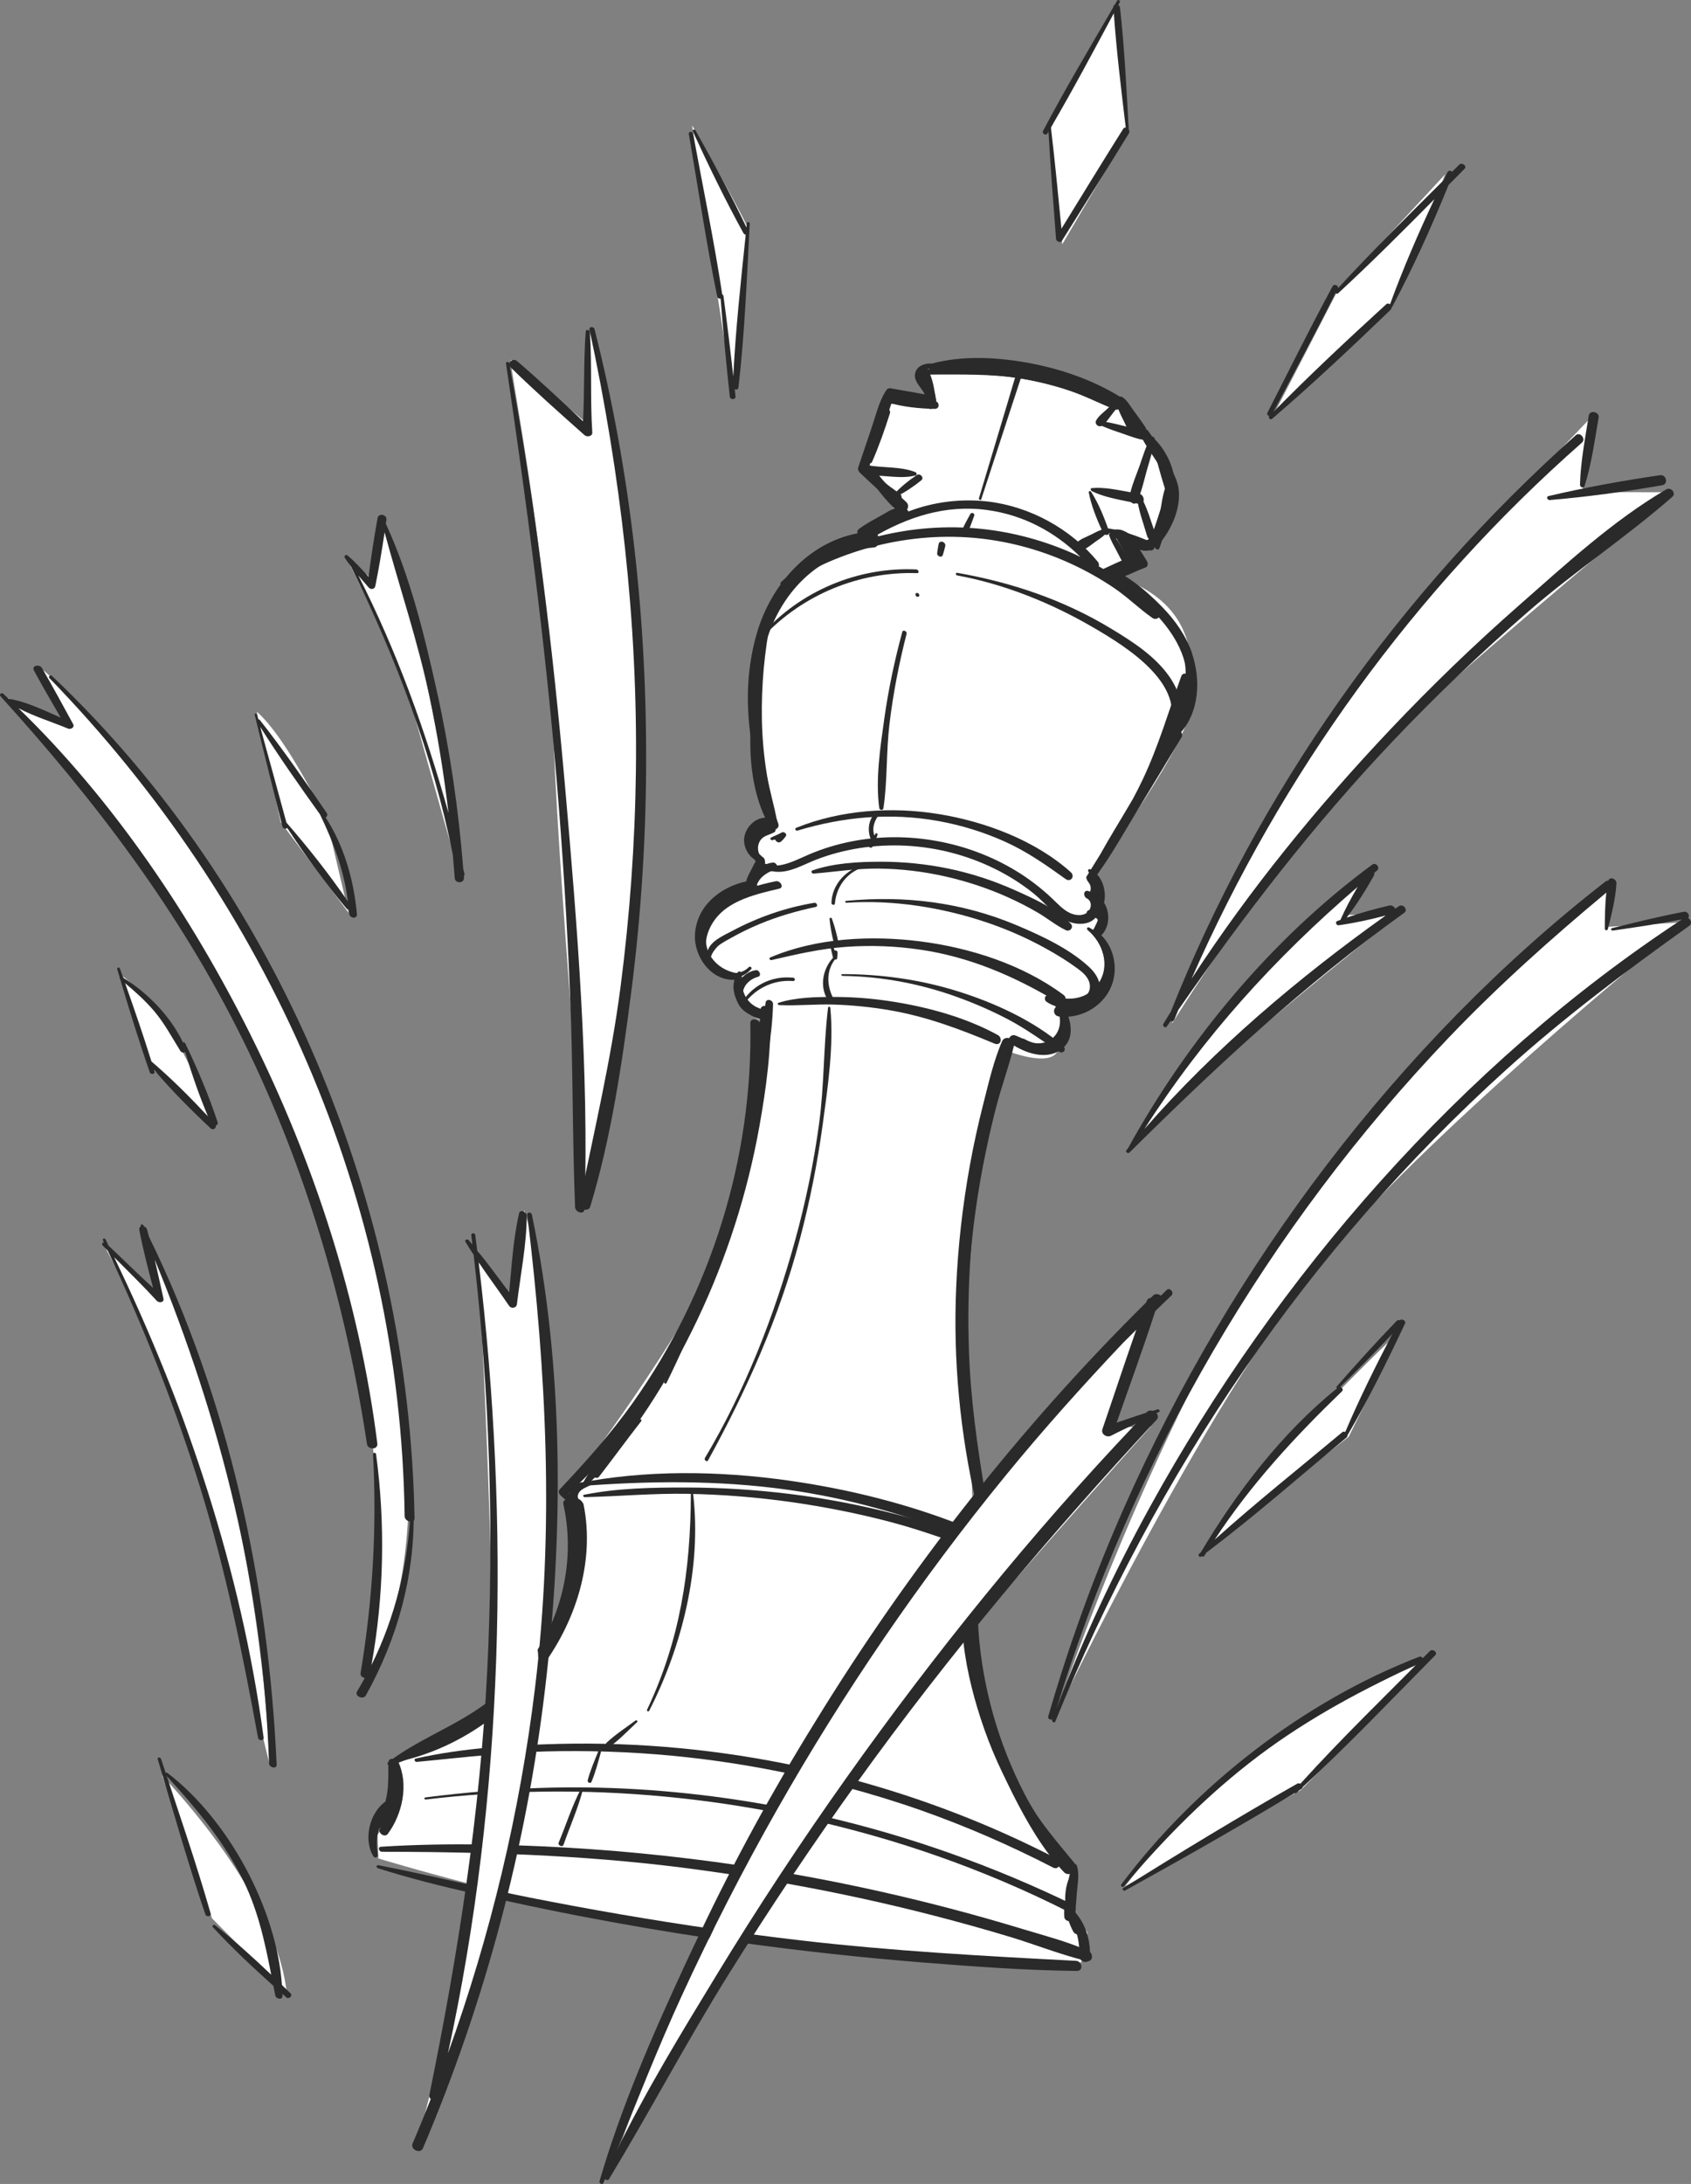 <?xml version="1.0" encoding="UTF-8"?> <svg xmlns="http://www.w3.org/2000/svg" id="_Слой_2" data-name="Слой 2" viewBox="0 0 455.68 588.36"><rect x="0" y="0" width="455.68" height="588.36" fill="#808080" stroke="none"/><defs><style> .cls-1 { fill: #fff; } .cls-2 { fill: #2b2a2a; } </style></defs><g id="OBJECT"><g><g><path class="cls-1" d="m248.36,99.1l2.72,8.11-11.61-.53-4.8,13.7-1.25,5.36,6.58,7.97,2.48,1.84-11.25,9.11s-19.04,7.47-24.19,25.05c-5.14,17.58-1.94,38.72-.71,45.92,1.23,7.2.31,8.2-1.12,8.74-1.43.54-4.25,2.57-2.2,5.88,2.06,3.3-.23,6.77-.23,6.77,0,0-6.15,3.61-10.77,9.1s-3.02,9.77.98,13.49c4,3.72,7.86,3.57,7.86,3.57,0,0-3.72,4-.68,7.75,3.04,3.75,4.49,3.7,4.49,3.7,0,0,3.76,36.09-11.12,64.66-14.88,28.57-40.23,61.4-40.23,61.4,0,0,5.31,12.85,2.76,22.12-2.55,9.27-21.13,42.33-42.6,49.41,0,0-6.24,1.2-6.18,2.65.05,1.45.91,11.56-.96,13.08-1.88,1.52-4.59,6.45-4.59,6.45l.23,6.27s40.56,12.5,84.3,19.57c43.74,7.07,103.23,9.2,104.66,8.67,1.43-.54,2.11-8.29,2.11-8.29,0,0-3.57-5.18-4.11-6.61-.54-1.43.62-9.2.62-9.2,0,0-5-4.64-10.67-14.09-5.67-9.45-16.19-32.73-15.87-50.13s-1.99-53.55-1.62-56.46-4.51-69.39,9.27-101.31c0,0,12.76,5.32,14.49-.06,1.73-5.38,1.52-11.17,1.52-11.17,0,0,10.58-1.36,11.81-7.2,1.23-5.84-1.91-12.49-1.91-12.49l-.34-9.17-.81-8.67s25.78-34.29,25.85-45.4c.07-11.11,1.42-26.62-22.04-33.96l7.18-1.72-2.68-7.15,7.29,1.18,5.21-15.65-4.79-11.9-8.65-11.75s-24.69-14.54-54.42-8.6Z"></path><path class="cls-1" d="m186.52,33.77c.07,1.93,10.91,72.54,10.91,72.54,0,0,4.19-43.15,4.14-44.6-.05-1.45-15.05-27.94-15.05-27.94Z"></path><polygon class="cls-1" points="300.75 1.02 283.16 34.52 286.25 65.81 303.97 35.68 300.75 1.02"></polygon><polygon class="cls-1" points="389.41 46.99 360.62 78.01 343.04 112 374.82 83.28 389.41 46.99"></polygon><path class="cls-1" d="m429.5,111.68s-45.14,46.12-73.6,86.31c-28.45,40.19-40.1,77.82-40.1,77.82,0,0,34.17-55.37,62.68-81.07,28.51-25.7,72.56-62.12,72.56-62.12l-24.64-.05,3.09-20.89Z"></path><path class="cls-1" d="m305.89,308.06s23.99-43.4,62.06-71.87l-4.45,10.31,13.99-.52s-62.4,49.66-71.6,62.08Z"></path><path class="cls-1" d="m433.73,238.57s-72.21,58.72-102.91,116.38c-30.7,57.66-46.7,108.01-46.7,108.01,0,0,43.45-91.47,76.38-128.44,32.92-36.97,93.89-86.1,93.89-86.1l-21.21,1.27.55-11.13Z"></path><path class="cls-1" d="m377.8,358.03s-40.14,37.72-51.46,57.95l37.09-28.91,14.38-29.04Z"></path><path class="cls-1" d="m385.46,447.12s-33.84,12.37-51.61,28.01c-17.77,15.64-30.65,33.02-30.65,33.02l47.34-25.91,34.92-35.11Z"></path><path class="cls-1" d="m164.55,585.76s54.82-97.69,85.84-133.62c31.03-35.93,59.79-67.92,59.79-67.92l-10.13.38,9.39-33.2s-50.96,58.41-80.29,101.05c-29.33,42.63-56.4,106.92-64.6,133.31Z"></path><path class="cls-1" d="m128.72,336.87s8.76,14.65,9.19,13.18c.43-1.47,2.93-25.23,3.46-23.8.54,1.43,6.65,22.94,6.23,50.49-.42,27.55,3.68,72.81-6.45,112.31-10.12,39.5-29.04,89.48-29.04,89.48,0,0,18.3-66.38,20.24-105.09,1.94-38.72-3.63-136.57-3.63-136.57Z"></path><path class="cls-1" d="m137.66,96.94c-.41,1.95,10.25,54.69,11.25,94.74,1.01,40.06,9.26,132.01,9.26,132.01,0,0,15.68-59.03,14.99-116.49-.69-57.46-14.08-118.79-14.08-118.79l-1.48,25.17-19.94-16.65Z"></path><path class="cls-1" d="m102.56,140.27l-2.32,15.54-6.45-4.59s13.53,26.06,17.98,41.84c4.45,15.78,12.26,43.99,12.19,42.06s-9.21-65.84-21.4-94.85Z"></path><path class="cls-1" d="m69.21,191.75l6.42,29.71,18.3,24.44-5.74-24.42s-10.49-22.31-18.98-29.73Z"></path><path class="cls-1" d="m11.31,180.38c1.45-.05,48.18,48.45,70.41,100.76,22.24,52.31,28.52,104.25,28.09,105.71-.43,1.47,4.38,39.93-11.53,66.61,0,0,9.94-44.33-3.5-94.07-13.44-49.74-38.58-114.98-92.85-171.41l15.74,7.63-6.36-15.22Z"></path><path class="cls-1" d="m33.22,263.13l6.69,23.9,16.96,14.34s-7.72-25.8-23.64-38.25Z"></path><path class="cls-1" d="m27.68,334.83s20.71,37.39,27.62,67.08c6.9,29.69,16.65,70.87,17.2,72.79.55,1.91-2.46-79.13-33.27-141.27l3.52,16.78-15.06-15.38Z"></path><path class="cls-1" d="m43.64,478.19l13.51,38.63s20.59,20.97,20.03,19.06c-.55-1.91-1.33-22.65-33.55-57.69Z"></path></g><g><g><g><g><path class="cls-2" d="m246.67,127.19c-4.03-1.59-8.8-1.08-13.02-1.88-2.02-.39-1.82,2.9.27,2.8,4.16-.2,8.77,1.03,12.84-.03.45-.12.24-.75-.08-.88Z"></path><path class="cls-2" d="m237.73,110.51c-1.41,4.42-2.76,9.05-3.71,13.6-.12.57.69.97.95.39,1.86-4.22,3.44-8.74,4.84-13.14.39-1.23-1.67-2.16-2.08-.86Z"></path><path class="cls-2" d="m309.38,116.78c-1.84-1-3.91-1.38-5.92-1.88-1.77-.44-3.59-.91-5.4-1.22.61-.69,1.13-1.5,1.67-2.17.47-.58.9-1.16,1.29-1.76,1.28.09,1.59-1.91.22-2.56-8.07-3.79-16.79-6.34-25.58-7.64-8.47-1.25-18.08-1.96-26.47.12-.32.08-.46.36-.44.63-.14.19-.22.44-.16.76.23,1.23.89,2.43,1.35,3.59.45,1.14.97,2.22,1.49,3.32-2.04-.23-4.15-.2-6.2-.25-1.93-.06-3.88-.21-5.79.11-.34.06-.32.54,0,.63,3.77,1.17,8.5,1.63,12.42,1.69,1.32.02,1.39-1.54.42-2.01-.4-2.36-.7-5.04-1.63-7.26,8.23.07,16.26-.24,24.47,1.1,8.42,1.37,16.48,3.87,24.33,7.2-.39.33-.78.68-1.16,1.05-.96.92-2.28,1.85-2.9,3.03-.51.98.61,1.94,1.51,1.46,1.88.85,3.87,1.5,5.82,2.16,1.98.67,4.05,1.56,6.15,1.68.98.05,1.49-1.26.54-1.77Z"></path><path class="cls-2" d="m311.09,118.19c.04-.46-.71-.81-.96-.37-1.35,2.35-2.12,5.02-3.01,7.57-.82,2.34-1.89,4.78-2.49,7.23-3.42-.62-7.1-1.44-10.4-1.12-.5.05-.33.65-.01.81,3.14,1.58,7.02,2.23,10.57,2.98.37.36.88.55,1.26.28.26.06.53.12.78.18,1.68.42,1.81-2.08.4-2.66.73-2.07,1.21-4.27,1.8-6.35.8-2.8,1.78-5.64,2.06-8.55Z"></path><path class="cls-2" d="m206.61,208.43c-.77-4.82-1.21-9.69-1.3-14.58-.17-9.07.66-18.24,2.44-27.13.08-.4-.65-.66-.78-.24-2.71,9.13-4.05,18.46-3.86,28,.09,4.55.46,9.1,1.13,13.6.68,4.56,1.43,9.52,3.17,13.81.43,1.05,2.25.87,2.03-.41-.76-4.38-2.13-8.64-2.83-13.05Z"></path><path class="cls-2" d="m288.56,234.98c-9.56-8.58-23.09-13.64-35.61-15.67-12.7-2.06-26.42-1.14-38.42,3.72-.49.2-.1.88.35.74,12.42-3.75,25.12-4.89,37.94-2.59,6.2,1.12,12.25,2.98,18,5.57,5.95,2.68,11.06,6.28,16.33,10.06,1.37.98,2.62-.73,1.4-1.83Z"></path><path class="cls-2" d="m298.88,143.23c-1.2-3.54-2.82-7.58-4.84-10.72-.18-.29-.73-.29-.65.15.61,3.28,2.05,6.93,3.47,10.06-.98.32-1.9.83-2.82,1.29-1.23.62-2.79,1.13-3.78,2.1-.99.96.17,2.47,1.38,2.08,1.33-.43,2.5-1.51,3.64-2.31.82-.58,1.72-1.14,2.45-1.85.59.24,1.41-.04,1.15-.8Z"></path><path class="cls-2" d="m304.77,151.77c-.58-1.5-1.61-2.88-2.46-4.24-.79-1.26-1.52-2.57-2.51-3.68-.3-.34-1.11-.23-.92.35.49,1.49,1.29,2.84,2.02,4.21.75,1.41,1.42,2.92,2.42,4.16.64.79,1.83.18,1.45-.8Z"></path><path class="cls-2" d="m311.38,143.92c-1.24-3.43-2.24-7.35-4.15-10.46-.18-.29-.88-.44-.85.08.24,3.64,1.75,7.41,2.75,10.9.45,1.57,2.87,1.21,2.24-.52Z"></path><path class="cls-2" d="m310.31,146.05c-3.52-1.49-7.68-3.07-11.47-3.67-.58-.09-.81.69-.33.99,3.29,2.05,7.43,3.63,11.09,4.85,1.55.52,2.15-1.56.71-2.17Z"></path><path class="cls-2" d="m315.16,130.25c-1.15-4.08-2.42-8.2-4.03-12.1-.14-.35-.72-.26-.65.15.79,4.5,2.09,8.98,3.44,13.35-.8,2.5-1.07,5.27-1.51,7.83-.45,2.61-1,5.25-1.14,7.9-.03.61.92.96,1.16.32,1.01-2.72,1.58-5.64,2.24-8.47.6-2.57,1.43-5.2,1.55-7.85.03-.62-.51-1.07-1.05-1.14Z"></path><path class="cls-2" d="m305.5,115.18c-1.01-2.21-2.17-4.47-3.49-6.51-.24-.37-1.09-.4-.9.21.74,2.34,1.76,4.7,2.84,6.89.47.97,2.04.49,1.55-.59Z"></path><path class="cls-2" d="m242.48,133.03c-3.08-2.3-6.44-4.63-9.87-6.36-.49-.25-.99.42-.57.81,2.82,2.63,6.14,4.99,9.36,7.09,1.12.73,2.18-.72,1.09-1.54Z"></path><path class="cls-2" d="m316.23,168.17c-.34-.3-.98.07-.71.51,4.33,7.05,5.63,15.07,1.5,22.59-.55,1.01.98,2.28,1.64,1.26,4.7-7.27,4.29-18.37-2.43-24.35Z"></path><path class="cls-2" d="m210.64,224.28c-.9.52-1.91.88-2.83,1.35-.45.23-.1.8.34.71.25-.05.49-.12.73-.18.16.56.95,1.03,1.48.64.52-.38.97-.96,1.36-1.47.51-.66-.46-1.4-1.08-1.05Z"></path><path class="cls-2" d="m206.3,270.17c-.13.82-.25,1.64-.37,2.46-2.63.15-5.54-1.3-5.78-4.2-.23-2.64,1.72-4.63,4.12-5.28,1.06-.29.36-1.92-.59-1.78-3.61.55-6.22,4.31-5.21,7.89.87,3.08,4.25,5.14,7.32,4.38-1.02,7.45-1.59,14.97-2.88,22.4-1.57,9-3.55,17.93-5.94,26.75-4.59,16.93-10.65,33.57-17.99,49.5-.16.36.45.65.63.28,7.93-16.1,14.34-32.78,19.14-50.08,2.3-8.29,4.25-16.67,5.83-25.13,1.64-8.74,3.51-17.93,3.73-26.84.03-1.17-1.81-1.66-2.02-.36Z"></path><path class="cls-2" d="m209.05,237.41c-8.88,1.79-21.94,6.19-21.01,17.67.55,6.75,9.4,11.59,14.41,5.98.33-.37-.34-.86-.67-.51-2.44,2.51-6.59,1.84-9.09-.24-2.94-2.44-3.02-6.55-1.6-9.85,3.21-7.51,11.77-9.35,18.92-11.06,1.38-.33.26-2.23-.95-1.99Z"></path><path class="cls-2" d="m293.47,249.87c-.47-.24-.74.39-.38.69,4.14,3.47,6.19,9.64,2.87,14.43-3.26,4.7-8.52,4.64-13.4,3.2-1.01-.3-1.32,1.12-.61,1.64.74.54,1.56.93,2.41,1.2.02.07.05.13.1.2,1.64,2.41,1.65,5.91-.43,8.08-2.01,2.1-5.37,2.31-7.76.73-1.15-.76-2.31.7-1.18,1.54,3.08,2.28,7.64,2.14,10.35-.7,2.47-2.58,2.56-6.7.53-9.51,4.59.58,9.82-2.03,11.98-5.92,2.92-5.24.94-12.84-4.49-15.59Z"></path><path class="cls-2" d="m264.19,403.94c-3.19-18.78-4.27-37.88-3.28-56.98.57-11.05,1.9-22.1,4.02-33.08,1.02-5.28,2.19-10.55,3.55-15.79,1.45-5.59,3.52-11.11,4.83-16.71.37-1.58-2.53-2.57-3.26-.88-2.32,5.36-3.6,11.13-5.02,16.66-1.43,5.6-2.67,11.22-3.69,16.86-1.96,10.87-3.2,21.81-3.67,32.74-.86,19.7,1.03,39.28,5.43,58.43.37-.42.73-.84,1.09-1.25Z"></path><path class="cls-2" d="m172.32,382.44c-4.11,4.76-8.36,9.41-12.49,14.16-.75.87.89,2.15,1.6,1.22,3.83-4.97,7.54-10.04,11.39-15,.22-.29-.27-.66-.5-.38Z"></path><path class="cls-2" d="m256.55,412.26c-5.1-1.67-10.31-3.09-15.42-4.4-9.29-2.39-18.73-4.21-28.25-5.38-9.24-1.14-18.56-1.73-27.88-1.74-9.14-.02-18.66.15-27.65,1.96-.41.08-.11.65.21.64,9.27-.22,18.48-1.07,27.77-.9,9.34.17,18.67.92,27.93,2.23,8.98,1.28,17.89,3.04,26.67,5.35,4.99,1.31,9.85,2.91,14.69,4.58.63-.8,1.26-1.58,1.92-2.35Z"></path><path class="cls-2" d="m289.55,501.93c-4.61-5.62-9.16-10.84-13.02-17.33-3.79-6.37-6.99-13.26-9.47-20.49-2.37-6.89-4.25-14.21-5.14-21.52-.25-2.03-.4-4.12-.41-6.2-.71.96-1.43,1.9-2.16,2.85.01.17.02.33.03.5.57,7.91,2.5,15.95,4.94,23.41,2.56,7.81,5.9,15.31,9.94,22.19,3.93,6.7,8.62,13.61,14.03,18.53,1.09.99,2.22-.76,1.25-1.94Z"></path><path class="cls-2" d="m131.7,470.8c-6.65.59-13.27,1.51-19.72,2.97-.55.12-.17.94.3.89,6.55-.61,13.06-1.34,19.59-1.91-.07-.65-.12-1.3-.17-1.96Z"></path><path class="cls-2" d="m215.58,475.97c-21.35-4.59-43.24-6.7-65.03-6.16-2.35.06-4.71.14-7.07.24.02.64.03,1.28.02,1.92,1.03-.04,2.06-.09,3.09-.12,11.53-.31,23.08.06,34.56,1.15,11.14,1.06,22.23,2.8,33.17,5.17.42-.73.84-1.47,1.27-2.2Z"></path><path class="cls-2" d="m284.66,500.68c-17.63-9.13-36.29-16.3-55.5-21.44-.42.74-.84,1.48-1.28,2.21,6.87,1.84,13.68,3.92,20.38,6.28,12.18,4.3,24.03,9.47,35.51,15.39,1.69.87,2.47-1.63.89-2.45Z"></path><path class="cls-2" d="m145.03,445.89c.13,1.49.13,2.99.03,4.5,10.28-13.26,15.26-29.81,12.21-45.02-.35-1.76-3.6-1.76-3.37.22,1.63,14.16-.58,27.96-8.86,40.31Z"></path><path class="cls-2" d="m131.76,460.06c-7.22,5.65-15.63,9.95-24.84,13.5-.77.3-.16,1.18.55,1.02,8.9-1.97,17.03-5.86,24.07-11.03.04-1.17.1-2.33.22-3.5Z"></path><path class="cls-2" d="m107.25,474.49c-.16-.34-.72-.29-.67.13.82,6.7.21,12.44-4.11,17.89-.91,1.15,1.15,2.73,2.03,1.55,3.94-5.32,5.73-13.41,2.75-19.57Z"></path><path class="cls-2" d="m291.61,519.53c-1.34-2.64-2.29-5.26-2.41-8.25-.1-2.51.5-4.83.9-7.28.06-.36-.51-.62-.73-.32-3.39,4.57-2.78,11.91-.16,16.68.77,1.41,3.22.8,2.4-.83Z"></path><path class="cls-2" d="m129.61,499.1c.11-.73.21-1.45.31-2.18-9.1-.13-18.2.02-27.28.6-.95.06-.54,1.35.27,1.35,8.9,0,17.79.11,26.67.35,0-.04.02-.09.03-.13Z"></path><path class="cls-2" d="m199.95,502.64c-17.99-2.68-36.12-4.44-54.29-5.25-2.39-.11-4.78-.19-7.17-.27-.21.8-.42,1.59-.64,2.38,13.55.53,27.07,1.44,40.59,2.99,6.76.77,13.5,1.71,20.23,2.74.42-.87.85-1.73,1.29-2.59Z"></path><path class="cls-2" d="m293.35,525.61c-5.61-2.53-11.77-4.1-17.66-5.89-6.13-1.86-12.29-3.62-18.49-5.26-12.22-3.24-24.56-6.04-36.98-8.4-2.76-.52-5.53-1.02-8.29-1.5-.67.84-1.34,1.67-2.02,2.51,14.13,2.47,28.17,5.48,42.06,9.08,6.71,1.74,13.39,3.6,20.03,5.6,6.92,2.08,13.76,4.84,20.79,6.54,1.75.42,1.96-2.03.55-2.66Z"></path><path class="cls-2" d="m128,508.08c-8.66-1.91-17.3-3.89-26.01-5.59-.57-.11-.69.64-.19.8,8.48,2.71,17.22,4.88,25.98,6.87.07-.7.13-1.39.22-2.08Z"></path><path class="cls-2" d="m289.96,528.25c-24.8-1.28-49.46-2.64-74.1-5.49-4.85-.56-9.69-1.18-14.53-1.82-.43.82-.86,1.65-1.3,2.47,16.01,2.2,32.11,3.96,48.25,5.26,13.9,1.11,27.91,2.14,41.88,2.31,1.88.02,1.48-2.64-.19-2.73Z"></path><path class="cls-2" d="m192.3,519.69c-16.62-2.39-33.15-5.24-49.59-8.49-2.66-.53-5.32-1.09-7.97-1.66-.23.68-.46,1.35-.69,2.03,1.17.26,2.34.52,3.5.77,12.12,2.66,24.33,5,36.59,7.1,5.66.97,11.33,1.87,17.01,2.71.37-.83.75-1.65,1.15-2.46Z"></path><path class="cls-2" d="m258.13,410.51c-13.54-5.25-27.85-8.87-42.06-11.11-18.77-2.96-38.44-3.62-57.23-.41-.79.14-.49,1.22.23,1.17,19.05-1.33,37.93-1.3,56.83,1.73,13.88,2.22,27.19,6.01,40.21,10.9.65-.78,1.32-1.54,2.01-2.28Z"></path><path class="cls-2" d="m286.54,267.99c-10.94-8.12-25.1-12.66-38.49-14.37-13.21-1.69-28.1-.97-40.49,4.32-.47.2-.09.81.34.71,6.7-1.56,13.26-3.08,20.15-3.57,6.62-.47,13.3-.21,19.86.75,13.54,1.98,25.46,7.2,37.13,14.15,1.5.89,3-.88,1.51-1.98Z"></path><path class="cls-2" d="m268.85,278.82c-8.91-4.88-19.4-7.67-29.4-9.15-4.88-.73-9.84-1.1-14.78-1.09-4.9.01-10.23.09-14.93,1.6-.38.12-.09.58.2.59,4.87.24,9.78-.29,14.66-.14,5.09.16,10.15.67,15.17,1.53,9.92,1.7,18.99,5.13,28.23,8.99,1.71.71,2.31-1.53.85-2.33Z"></path><path class="cls-2" d="m208.24,232.38c-3.24.36-6.53,3.24-6.33,6.74.04.73,1.2,1.38,1.54.47.49-1.33.93-2.44,2.01-3.42.99-.89,2.14-1.51,3.45-1.8,1.22-.27.39-2.11-.67-2Z"></path><path class="cls-2" d="m297.69,248.01c-.33-1.85-2.28-3.15-4.11-2.86-1.32.21-.78,2.16.39,1.94.89-.17,1.87.21,2.03,1.2.15.98-.58,1.91-1.45,2.29-.56.24-.21,1.01.33.98,1.76-.09,3.13-1.78,2.82-3.54Z"></path><path class="cls-2" d="m288.55,248.87c-3.89-4.07-10.18-6.88-15.26-9.14-5.72-2.55-11.72-4.5-17.86-5.76-5.96-1.22-12.06-1.83-18.14-1.82-6.07.01-12.58.35-18.36,2.34-.51.18-.17.9.29.86,5.87-.49,11.62-1.41,17.54-1.35,6.08.06,12.15.79,18.08,2.14,5.75,1.31,11.39,3.17,16.77,5.59,2.74,1.23,5.42,2.61,8.02,4.12,2.57,1.49,4.93,3.48,7.61,4.75,1.08.51,2.19-.82,1.32-1.73Z"></path><path class="cls-2" d="m246.93,153.41c-15.72-.75-31.29,5.8-41.72,17.59-.27.3.28.71.55.42,10.71-11.3,25.8-17.52,41.37-17.01.69.02.4-.98-.2-1Z"></path><path class="cls-2" d="m315.71,183.18c-3.84-6.06-10.23-10.15-16.24-13.79-12.87-7.79-26.76-12.47-41.51-15.07-.49-.09-.49.62-.05.7,12.74,2.34,25.21,7.37,36.39,13.85,9.35,5.42,27.17,16.29,19.78,29.52-.8,1.44,1.39,3.24,2.35,1.79,3.46-5.22,2.52-11.89-.72-16.99Z"></path><path class="cls-2" d="m213.75,263.4c-5.88-.64-11.46,2.19-14.25,7.42-.15.28.37.6.55.32,2.99-4.61,8.13-7.29,13.64-6.84.64.05.65-.84.06-.9Z"></path><path class="cls-2" d="m286.51,281.83c-7.93-6.88-18.68-11.76-28.62-14.84-9.99-3.1-20.5-4.57-30.96-4.56-.33,0-.2.48.1.48,10.7.14,21.17,2.14,31.22,5.81,4.67,1.71,9.23,3.69,13.62,6.02,4.76,2.52,8.99,5.67,13.49,8.58,1.13.73,2.17-.6,1.14-1.49Z"></path><path class="cls-2" d="m219.49,243.21c-7.79,1.28-15.3,3.91-22.26,7.62-2.42,1.29-6.25,2.86-6.7,5.98-.26,1.77.44,3.1,2.22,3.18.4.02.28-.57-.04-.63-2.81-.51.2-4.09,1.07-4.74.96-.72,2.07-1.29,3.11-1.88,2.54-1.43,5.16-2.71,7.85-3.83,4.88-2.04,9.95-3.48,15.12-4.59.66-.14.22-1.2-.37-1.1Z"></path><path class="cls-2" d="m293.58,260.6c-5.35-5.01-13.02-8.56-19.7-11.37-14.75-6.19-30.07-8.04-45.91-6.53-.35.03-.21.53.1.51,12.53-.86,25.72,1.24,37.6,5.22,5.64,1.89,11.12,4.29,16.32,7.19,2.86,1.59,5.69,3.32,8.33,5.27,1.21.89,2.39,1.84,3.02,3.22.83,1.81.28,4.21-1.99,4.58-1.3.21-1.09,2.01.15,2.18,2.38.32,4.21-1.32,4.75-3.6.6-2.57-.85-4.97-2.67-6.67Z"></path><path class="cls-2" d="m321.27,176.09c-1.6-4.72-4.53-8.9-7.98-12.45-2.95-3.03-6.41-6.16-10.12-8.44,1.82-.69,3.56-1.62,5.4-2.26.88-.31.85-1.25.42-1.9-1.34-2.06-2.58-4.5-4.28-6.27-.89-.93-2.69-.4-2.06,1.05.84,1.93,2.26,3.74,3.54,5.49-1.57.98-3.24,1.82-4.73,2.92-.16-.08-.32-.17-.48-.25-.78-.39-1.37,0-1.56.58-1.1-.69-2.21-1.35-3.34-1.99.14-.36.09-.81-.28-1.27-7.33-8.89-18.36-14.9-29.71-16.2-6.97-.8-14.53.07-21.3,2.7-.02-.06-.04-.12-.08-.17-.53-.78-1.14-1.49-1.72-2.23-.46-.57-.79-1.23-1.3-1.7,2.3-1.13,4.63-2.72,6.58-4.31.87-.71-.34-1.99-1.2-1.42-2.15,1.44-4.45,3.28-6.21,5.23-.81-.2-1.34.7-1.06,1.46.2.54.51.69.93,1.01.38.28.72.68,1.06,1.01.56.56,1.13,1.11,1.72,1.64-4,1.71-7.69,4.04-10.77,7.05-.07.07-.1.15-.11.23-3.43,1.05-6.8,2.33-10.05,3.84-4.16,1.93-8.88,4.16-12.16,7.44-.32.32.05.91.49.73,4.32-1.81,8.27-4.48,12.6-6.32,4.03-1.72,8.17-3.13,12.42-4.2,9.2-2.32,18.8-3.06,28.23-2.02,8.59.95,16.99,3.33,24.84,6.99,3.85,1.79,7.56,3.89,11.1,6.27,3.66,2.46,6.8,5.6,10.39,8.12.65.46,1.37.31,1.77-.12,2.51,2.77,4.67,5.89,6.08,9.35.78,1.92,1.3,3.92,1.54,5.94-.58-.29-1.28-.21-1.57.58-3.38,9.33-6.08,18.7-10.34,27.71-.85,1.79-1.74,3.54-2.67,5.28-.29.5-.59,1-.88,1.5-2.61,4.47-5.42,8.92-7.94,13.5-.84,1.36-1.69,2.71-2.53,4.07-.05-.02-.1-.06-.15-.08-.33-.15-.76.18-.56.54.07.12.14.24.21.35-.23.37-.46.74-.68,1.11-.11.18-.07.36.04.5,0,.07,0,.14.02.2.27.69.87,1.1,1.03,1.89.11.54.05.99-.09,1.44-.17-.07-.35-.13-.53-.18-1.32-.35-1.39,1.48-.41,1.97,1.61.81,1.32,2.97.05,3.91-1.27.93-3.11.69-4.46.1-1.91-.85-3.39-2.53-4.88-3.94-2.97-2.81-6.2-5.29-9.69-7.42-6.58-4.01-13.9-6.73-21.48-8.09-7.54-1.36-15.33-1.37-22.85.11-4,.78-7.91,1.97-11.65,3.58-4.47,1.93-10.82,5.58-14.26-.03-.19-.31-.84-.35-.73.15.68,2.81,3.44,4.26,6.18,4.48,3.82.3,7.37-1.9,10.8-3.23,7.65-2.97,15.95-4.19,24.14-3.79,8.22.4,16.37,2.48,23.77,6.08,3.81,1.85,7.41,4.1,10.71,6.75,2.92,2.34,5.4,5.64,8.78,7.32,2.69,1.34,6.79,1.46,8.5-1.48.12-.2.21-.41.29-.62.01.15.02.3.02.46-.01,1.61-.78,2.83-1.5,4.21-.21.39-.08.83.2,1.18.02.05.04.11.08.16,2.71,3.8,3.98,8.71,1.8,13.09-1.88,3.8-5.84,5.94-9.95,6.07-.17-.31-.33-.62-.51-.91-.29-.5-1.34-.54-1.15.23.05.22.11.45.17.68-1.62.2-1.56,2.6.16,2.8.17.02.34.03.5.04.43,2.32.42,4.71-1.49,6.29-3.38,2.79-7.36.13-10.69-1.2-1.45-.58-2.55,1.3-1.2,2.21,3.77,2.54,9.57,4.57,13.61,1.44,2.85-2.21,2.82-5.62,1.81-8.73,4.68-.35,9.09-3.12,11.21-7.41,2.33-4.7,1.41-10.84-2.34-14.51,2.27-2.28,2.41-6.14.73-8.8.6-2.47-.06-5.62-1.84-7.57,4.08-5.62,7.5-11.84,11.11-17.75,3.9-6.38,7.74-12.79,11.59-19.2.3-.49.2-1.03-.08-1.45,4.88-5.58,5.29-14.17,2.95-21.08Zm-31.4-26.67c-8.09-3.68-16.79-6.07-25.61-6.96-9.19-.93-18.49-.22-27.46,1.99-.62.15-1.24.31-1.85.48,9.52-5.64,19.82-9.06,31.06-7.53,9.67,1.31,18.26,5.84,25.13,12.64-.42-.2-.84-.42-1.27-.61Zm30.06,37.31c-.34,3.25-1.38,6.41-3.15,9.22,1.21-3.04,2.29-6.12,3.15-9.22Z"></path><path class="cls-2" d="m251.27,108.37c-3.03-2.1-7.88-2.42-11.45-1.17-.62-.57-1.67-.67-2.05.29-1.24,3.17-2.24,6.48-3.23,9.73-.9,2.97-1.96,6-2.27,9.1-.03.29.32.57.59.52.04.18.13.37.28.56,2.7,3.43,5.31,7.49,8.76,10.25-3.59.76-8.12,3.9-9.25,7.19-14.02,1.17-24.89,13.53-28.77,26.39-5.08,16.8-1.07,34.75,3.99,51.05-2.47-.56-5.05,1.74-5.7,4.03-.54,1.93.12,4.2,1.59,5.56-.48.68-.82,1.5-1.2,2.22-.56,1.07-1.21,2.18-1.49,3.36-6.99,1.53-13.28,6.57-13.79,14.16-.4,6.03,4.33,12.64,10.64,12.35-1.37,4.97,2.89,10.23,8.09,10.79,1.9.2,1.88-2.37.18-2.68-4.61-.82-6.53-4.46-6.35-8.74,0-.05.01-.1,0-.15.01-.26.03-.51.06-.78.06-.5-.77-.98-1.08-.48-.06.1-.11.2-.17.29-5.93-1.02-9.75-6.09-8.04-12.21,1.58-5.67,6.81-8.84,12.31-9.86,1.77-.33,1.34-2.65-.07-2.93.48-.54.91-1.13,1.33-1.7.67-.92,1.65-1.9,1.96-3.01.19-.68-.46-1.54-1.14-1.58-.73-1.24-1.05-2.64-.37-4.06.86-1.79,2.5-1.79,4-2.64.33-.18.42-.51.37-.84.29-.05.5-.26.41-.68-3.17-15.91-7.59-32.3-3.32-48.46,3.73-14.11,14.3-25.57,29.32-26.74,1.94-.15,1.11-2.76-.55-2.77-.12,0-.23,0-.34,0,1.12-.91,2.15-1.98,3.38-2.74,1.96-1.22,4.11-1.59,6.15-2.54,1.15-.53.42-2.01-.67-2-.05,0-.1,0-.15,0-1.73-4.25-5.3-7.92-8.09-11.5-.38-.49-.9-.61-1.35-.51,1.25-2.29,2.12-4.82,3.04-7.24,1.18-3.1,2.39-6.24,3.34-9.42,1.71-.13,3.4-.25,5.12-.02,1.84.25,3.5,1.01,5.3,1.4,1.1.24,1.51-1.23.67-1.82Z"></path><path class="cls-2" d="m306.6,115.07s-.01-.04-.02-.07c-.56-1.28-1.5-2.43-2.29-3.57-.86-1.22-1.76-2.44-2.8-3.51-.24-.25-.57-.25-.76-.09-7.3-4.42-16.54-6.82-24.84-8.21-8.56-1.44-18.12-1.94-26.6.15-.29.07-.36.27-.32.48-.51.04-.91.38-.77,1.12.22,1.22.99,2.37,1.52,3.49.55,1.15,1.11,2.15,1.8,3.2.23.34.79.16.73-.25-.18-1.23-.44-2.34-.8-3.54-.33-1.09-.5-2.35-1.1-3.33-.02-.02-.03-.05-.05-.07,8.6-.15,16.9-.32,25.44,1.2,4.29.77,8.53,1.85,12.66,3.25,4.11,1.39,7.92,3.39,11.94,4.97.38.15.73.11,1.01-.03.85,2.05,1.97,4.18,3.29,5.77.42.5,1.07.57,1.53.35,2.32,2.09,4.33,4.18,5.82,7.1,1.56,3.05,1.81,6.17,2.17,9.48-1.29,3.51-2.24,7.14-3.59,10.64-1.59,4.14-4.69,1.07-7.02-.22-1.27-.7-2.26-.92-3.68-.63-1.29.27-.49,2.04.44,2.21.2.04.41.09.62.16.4.86.92,1.67,1.38,2.48.53.93,1.07,1.85,1.63,2.76-2.53.91-5.02,2.24-7.44,3.28-1.62.7-.3,2.74,1.15,2.42,1.56-.35,3.15-.61,4.72-.92,1.4-.28,2.23-.65,3.47-1.28.4-.21.05-.8-.28-.85-.13-.02-.26-.02-.39-.03.26-.12.51-.25.76-.38.53.06,1.03-.21,1.17-.68.99-.69.03-1.97-.96-2.12-.69-1.03-1.4-2.05-2.12-3.06-.05-.07-.1-.14-.15-.21,2.78,1.54,5.75,3.21,7.94.08,1.35-1.94,1.7-4.77,2.36-7,.51-1.73,1.02-3.48,1.48-5.23.22-.07.4-.22.48-.49,1.95-6.82-2.93-15.89-9.48-18.76Z"></path><path class="cls-2" d="m289.12,513.1c-21.17-10.28-43.43-18.23-66.28-23.59-.33.5-.66,1.01-1,1.51,10.33,2.45,20.53,5.41,30.5,8.9,12.33,4.32,24.36,9.42,36,15.35,1.5.77,2.22-1.48.79-2.18Z"></path><path class="cls-2" d="m209.01,486.63c-17.92-3.34-36.14-5.11-54.45-5.11-4.13,0-8.25.11-12.36.29-.07.32-.14.64-.2.95,22.1-.63,44.35,1.23,66.11,5.36.3-.5.6-1,.9-1.5Z"></path><path class="cls-2" d="m130.59,482.55c-5.34.44-10.66,1-15.99,1.68-.39.05-.24.61.11.57,5.24-.64,10.5-1.12,15.77-1.48.03-.26.07-.52.1-.77Z"></path></g><path class="cls-2" d="m317.67,132.27c-.23-2.91-1.74-5.35-3.19-7.81-1.65-2.8-3.16-5.79-5.1-8.4-.14-.19-.31-.32-.5-.4-.03-.18-.1-.36-.22-.54-1.04-1.64-2.24-3.18-3.37-4.76-.89-1.24-1.72-2.81-3.11-3.51-.11-.06-.26-.04-.37.03-7.61-4.69-16.49-7.67-25.26-9.22-8.17-1.44-17.29-1.91-25.43.29-1.7-.15-3.85.5-4.43,2.31-.78,2.4,1.61,4.01,2.49,5.97-3.02-.53-6.04-1.06-9.06-1.6-.71-.13-1.16.19-1.35.64-.05.04-.1.08-.14.15-1.8,2.88-2.63,6.51-3.72,9.71-1.22,3.58-2.42,7.17-3.63,10.76-.21.62.1,1.14.53,1.55,3.27,3.11,6.63,6.18,10.04,9.14-1.56.58-3.02,1.52-4.46,2.33-2,1.13-4.09,2.2-5.92,3.59-.46.35-.53.79-.37,1.18-13.39,2.53-23.35,13.93-27.13,26.85-2.23,7.64-2.64,15.67-1.97,23.57.07.87.17,1.73.27,2.6-.39,7.88.56,16.49,3.91,23.59-2.93.09-5.47,2.85-5.66,5.74-.18,2.87,2.01,6.09,5.02,6.23.66.03.63-.84.25-1.14-1.59-1.27-3.12-2.87-2.56-5.12.52-2.1,2.29-2.71,4.11-3.32.03,0,.05-.02.07-.03.81,1.28,2.88.79,2.29-.86-.4-1.1-.81-2.18-1.23-3.26-.53-3.22-1.41-6.44-1.99-9.61-.74-4.08-1.42-8.17-1.82-12.29-.77-7.9-.63-15.95,1.42-23.67,3.68-13.8,14.48-26.32,29.53-27.06,1.83-.09,1.14-2.69-.46-2.69,1.24-.81,2.44-1.7,3.65-2.55,1.4-.99,2.93-1.92,4.11-3.18,1.33.78,2.53-1.08,1.29-2.24-3.28-3.1-6.66-6.13-10.09-9.08,1.01-3.35,2.02-6.69,3.02-10.04.85-2.86,2.05-5.85,2.49-8.84.1.04.2.07.32.08,3.59.55,7.19,1.12,10.78,1.67.61.09,1.42-.29,1.39-1.01-.06-1.51-.56-2.61-1.47-3.82-.68-.9-1.94-1.98-1.77-3.26.11-.79.68-1.22,1.32-1.55,8.83-.34,17.41-.78,26.19.82,8.96,1.63,17.03,5.02,25,9.3.4.22.78.19,1.08.03.4.7.88,1.38,1.25,2,.98,1.66,1.91,3.36,2.98,4.96.16.24.35.39.55.48.02.05.03.09.05.14,2.23,4.83,6.63,9.14,7.73,14.43,1.2,5.78-2.29,10.22-4.22,15.29-.19.49.52.87.86.51,3.61-3.86,6.45-9.7,6.01-15.08Z"></path><path class="cls-2" d="m158.92,399.21c-1.97-.13-4.54.37-5.35,2.46-.68,1.76.2,4.05,2.18,4.38,1.35.23,1.57-1.58.43-2.06-.76-.32-.5-1.42-.12-1.95.7-1,2.11-1.41,3.14-1.98.37-.21.07-.81-.28-.84Z"></path><path class="cls-2" d="m204.95,271.99c-.69,8.83-1.06,17.61-2.42,26.38-1.4,9.08-3.43,18.05-6.05,26.86-5.16,17.31-12.62,33.83-22.06,49.22-2.55,4.16-5.24,8.24-8.05,12.23-2.94,4.18-6.66,8.13-9.14,12.57-.27.48.33,1.2.83.81,3.33-2.62,5.99-6.4,8.58-9.72,2.82-3.6,5.49-7.32,8-11.13,5-7.61,9.44-15.58,13.34-23.8,7.83-16.49,13.45-34.03,16.66-52,1.8-10.09,3.27-20.66,2.93-30.93-.05-1.48-2.48-2.21-2.62-.47Z"></path><path class="cls-2" d="m263.55,404.67c.65-.73,1.3-1.46,1.95-2.18-2.13-12.74-3.95-25.48-4.39-38.48-.59-17.3.55-34.69,3.63-51.73,1.81-10,4.3-19.83,7.41-29.5.48-1.49-2.03-2.69-2.53-1.11-10.63,34.07-14.16,70.39-9.25,105.8.8,5.79,1.82,11.54,3.17,17.21Z"></path><path class="cls-2" d="m289.67,515.13c.33-1.76.37-3.6.53-5.35.21-2.34.68-4.84.02-7.13-.1-.34-.68-.71-.94-.29-.12.19-.22.39-.32.59-.03-.05-.06-.1-.09-.16-4.47-6.4-9.1-12.41-12.72-19.38-3.57-6.88-6.45-14.13-8.54-21.59-2.04-7.26-3.39-14.78-3.92-22.31-.14-1.95-.19-3.92-.1-5.89-.88,1.21-1.77,2.4-2.66,3.59.16,7.89,1.46,15.81,3.45,23.44,2.06,7.89,4.95,15.57,8.63,22.85,3.66,7.22,8.06,14.94,13.67,20.83.49.52,1.11.64,1.61.5-.32,1.29-.46,2.65-.67,3.94-.4,2.54-1.02,5.14-.82,7.7.07.92,1.38,1.4,2.06.91,1.35,3.02,2.12,5.93,2,9.6-.05,1.62,2.65,2.32,2.8.5.35-4.26-1-9.13-3.99-12.35Z"></path><path class="cls-2" d="m106.77,484.27c.8-3.21.96-6.6.4-9.32h0c7.81-2.81,15.59-7.21,22.5-11.62.66-.42,1.3-.86,1.94-1.3.08-1.31.21-2.61.39-3.91-1.74,1.31-3.54,2.55-5.4,3.71-6.76,4.21-14.32,7.35-20.77,12.02-.57-.07-1.1.17-1.16.87-.03.02-.05.04-.08.06-.29.23-.18.58.06.77-.02,2.58.06,5.04-.34,7.63-.12.75-.28,1.47-.46,2.18-4.35,3.06-5.99,10.43-3.2,14.77.36.56,1.24.25,1.15-.4-.32-2.52-.49-4.83.42-7.23.13.02.27-.02.38-.13,1.16-1.17,2.12-2.68,2.88-4.37.6-.53,1.24-1.04,1.91-1.6.86-.72.27-1.87-.62-2.13Z"></path><path class="cls-2" d="m202.19,275.69c.74,36.36-10.65,72.62-31.69,102.25-5.93,8.36-12.68,15.9-19.71,23.34-.33.35-.23,1.06.08,1.39.47.49.98.93,1.5,1.35-.42.19-.69.6-.55,1.25,2.96,13.35.35,27.62-6.95,39.14.23,1.63.3,3.28.24,4.92.48-.65.96-1.3,1.41-1.97,8.16-12.18,11.2-27.45,8.13-41.79.28-.11.45-.49.22-.83-.57-.83-1.02-1.67-1.57-2.48,13.16-11.99,23.74-27.18,31.94-42.89,8.48-16.23,14.34-33.78,17.36-51.85,1.73-10.36,2.51-20.85,2.31-31.35-.03-1.59-2.77-2.25-2.73-.49Z"></path></g><path class="cls-2" d="m243.14,170.25c-2.09,7.73-3.75,15.54-4.86,23.48-1.08,7.73-2.38,16.17-1.35,23.95.08.6,1.03.71,1.13.06,1.1-7.43.73-15.11,1.62-22.61.98-8.23,2.57-16.35,4.62-24.37.18-.69-.96-1.25-1.16-.51Z"></path><path class="cls-2" d="m247.1,159.74c-.72.03-.43,1.07.21,1.05.72-.03.43-1.07-.21-1.05Z"></path><path class="cls-2" d="m252.92,146.63c-.15.81-.28,1.62-.38,2.44-.09.78,1.25,1.31,1.52.46.25-.78.45-1.56.65-2.36.29-1.17-1.55-1.84-1.79-.55Z"></path><path class="cls-2" d="m261.79,135.66c-.89.03-.53,1.32.26,1.29.89-.03.53-1.32-.26-1.29Z"></path><path class="cls-2" d="m261.48,138.47c-.84,1.57-1.77,3.13-2.42,4.8-.33.86,1.02,1.47,1.45.64.83-1.58,1.39-3.3,2.02-4.97.24-.63-.74-1.06-1.06-.46Z"></path><path class="cls-2" d="m273.66,101.3c-3.24,10.99-6.59,21.95-9.86,32.94-.11.36.49.66.62.27,3.58-10.85,7.07-21.74,10.66-32.58.28-.84-1.16-1.52-1.43-.63Z"></path><path class="cls-2" d="m237.15,219.15c.31-.35-.27-.83-.62-.6-2.36,1.53-2.9,4.7-1.99,7.21.07.2.22.32.38.37-.3.49-.58.99-.83,1.51-.29.58.73,1.05,1.04.46.55-1.04.98-2.11,1.35-3.22.09-.28-.33-.57-.52-.31-.12.17-.23.35-.35.52-.71-2.18.09-4.26,1.55-5.95Z"></path><path class="cls-2" d="m233.04,233c-4.84.97-8.85,5.18-8.99,10.24-.01.54.88.77.93.17.42-4.75,3.5-8.76,8.22-9.91.3-.07.1-.55-.17-.5Z"></path><path class="cls-2" d="m224.17,247.47c-.12-.35-.67-.25-.63.13.21,2.18.64,4.44,1.19,6.56.18.71,1.39.74,1.23-.09-.43-2.2-1.03-4.49-1.79-6.6Z"></path><path class="cls-2" d="m224.91,256.07c-.16-.46-.33-.92-.49-1.38-.13-.36-.78-.28-.68.14.24,1.07.48,2.13.73,3.2-3.02,3.29-3.79,8.53-.82,12.17.49.6,1.7.17,1.24-.63-2.05-3.5-2.43-7.71.07-11.06.28.08.59-.03.64-.41.06-.49.07-.98.1-1.47.03-.43-.46-.68-.78-.55Z"></path><path class="cls-2" d="m223.76,271.5c-.03-.33-.58-.39-.62-.03-1.26,10.35-1,20.83-2.41,31.2-1.45,10.65-3.63,21.2-6.49,31.56-5.61,20.32-13.49,40.45-24.29,58.58-.31.53.56,1.17.84.64,10.49-19.06,19.23-38.67,24.79-59.76,2.67-10.14,4.72-20.46,6.13-30.85,1.38-10.18,3.02-21.08,2.04-31.35Z"></path><path class="cls-2" d="m186.79,402.56c-.04-.31-.62-.4-.62-.03-.08,20.57-2.91,39.35-11.82,58.11-.15.33.41.59.58.26,8.93-17.44,14.16-38.68,11.86-58.33Z"></path><path class="cls-2" d="m171.29,463.49c-2.64,1.94-5.4,3.74-7.81,5.98-.6.55.23,1.55.87,1.08,2.65-1.96,4.92-4.34,7.32-6.59.26-.24-.1-.68-.38-.47Z"></path><path class="cls-2" d="m161.25,471.76c-1.05,2.55-2.16,5.15-2.88,7.82-.16.6.75,1.07,1.02.45,1.07-2.56,1.79-5.31,2.53-7.98.11-.39-.49-.7-.66-.29Z"></path><path class="cls-2" d="m156.5,482c-2.38,4.61-3.95,9.61-5.95,14.4-.31.75,1.03,1.38,1.31.57,1.71-4.91,3.87-9.7,5.18-14.73.08-.32-.38-.56-.54-.24Z"></path></g><g><path class="cls-2" d="m67.5,278.73c-15.93-31.85-36.8-62.99-62.53-87.94,4.2,2.23,9.17,3.73,13.35,5.49.73.31,1.88-.31,1.39-1.2-2.78-5.04-5.49-10.14-8.4-15.11-.67-1.14-2.89-.69-2.16.67,2.31,4.28,4.77,8.48,7.21,12.69-4.52-1.98-9.37-4.36-14.04-5.08-.48-.45-.95-.91-1.43-1.36-.43-.4-1.21.17-.77.66,25.79,28.45,48.42,58.25,65.46,92.85,16.9,34.34,27.59,70.85,33.31,108.63.24,1.59,3.01,1.61,2.79-.16-4.83-38.21-16.98-75.75-34.19-110.14Z"></path><path class="cls-2" d="m13.99,182.08c-.38-.36-1.1.17-.69.59,58.93,60.65,94.59,140.82,95.74,225.81.02,1.52,2.7,2.09,2.67.49-1.53-84.02-36.42-168.78-97.72-226.89Z"></path><path class="cls-2" d="m110.64,406.82c-.66,14.53-4.11,28.77-10.54,41.75,3.38-18.65,3.76-38.09,1.24-56.83-.06-.47-.85-.47-.82.05,1.07,19.91-.09,39.29-3.35,58.95-.12.74.49,1.21,1.13,1.3-.67,1.22-1.35,2.44-2.08,3.63-.76,1.25,1.64,2.38,2.38,1.06,8.54-15.4,13.15-32.09,12.88-49.75,0-.47-.83-.68-.85-.16Z"></path></g><path class="cls-2" d="m454.85,247.3c.69-.52-.07-1.86-1.07-1.67-6.5,1.23-12.98,2.83-19.4,4.42-.47.12-.16.71.24.65,6.21-.9,12.47-1.82,18.64-3.02-59.64,39.15-109.22,96.19-143.46,158.43-9.61,17.47-18.09,35.58-25.12,54.24,20.7-67.39,56.92-129.68,105.62-180.71,13.36-14,27.71-26.81,42.57-39.18-.37,3.23-.4,6.63-.42,9.76,0,.43.7.54.81.11,1.01-3.92,2.1-8.31,2.33-12.35.07-1.22-1.81-1.94-2.2-.73-.25,0-.51.05-.73.22-56.1,43.63-100.92,103.63-129.63,168.42-8.14,18.36-14.99,37.25-20.56,56.54-.18.64.64,1.03,1.13.76-.02.05-.04.1-.06.15-.18.5.63.96.83.45,27.19-66.85,67.88-127.16,121.55-175.64,15.58-14.07,32.21-26.53,49.27-38.71.91-.65.44-1.79-.34-2.16Z"></path><g><path class="cls-2" d="m160.23,88.71c-.2-.79-1.56-.82-1.37.1,8.39,39.11,13,78.77,12.5,118.8-.24,19.45-1.63,38.89-4.13,58.18-2.56,19.76-7.15,38.92-11.07,58.42-.3,1.48,2.41,2.47,2.89.88,5.63-18.57,8.56-38.45,11.03-57.65,2.58-20.04,3.91-40.25,4.03-60.46.24-39.73-4.12-79.73-13.89-118.26Z"></path><path class="cls-2" d="m158.97,89.52c-.04-.62-1.07-.96-1.13-.2-.61,8.04-.29,16.13-.73,24.18-5.83-5.51-11.71-11.03-17.79-16.24-.8-.68-1.89-.1-2.07.68,0-.01,0-.02,0-.04-.1-.53-.98-.54-.89.06,5.52,37.3,10.51,74.64,13.65,112.23,1.63,19.47,2.84,38.97,3.64,58.49.78,18.84.57,37.7,1.32,56.53.06,1.45,2.52,2.16,2.57.46,1.16-37.59-1.95-75.85-5.23-113.28-3.34-38.07-7.95-76.15-14.93-113.73.06.09.1.19.19.28,6.44,6.3,13.23,12.33,19.97,18.31.63.56,2.14.32,2.07-.73-.6-8.98-.06-18-.64-26.99Z"></path></g><g><path class="cls-2" d="m448.99,131.86c-14.31,8.35-27.39,20.45-39.8,31.35-12.01,10.55-23.53,21.67-34.52,33.29-19.62,20.74-37.95,43.16-53.57,67.17,24.17-55.05,59.97-104.66,105.19-144.42,1.17-1.03-.54-2.99-1.63-2.02-47.74,42.62-85.45,95.78-109.14,155.28-.68,1.11-1.36,2.22-2.03,3.33-.34.56.54,1.27.92.71.34-.5.69-.98,1.03-1.48.37.15.81.09,1-.36.36-.89.74-1.78,1.1-2.66,17.67-25.48,36.47-49.92,57.86-72.46,11.56-12.17,23.71-23.78,36.38-34.79,12.5-10.86,26.43-20.06,38.84-30.93,1.19-1.04-.37-2.76-1.63-2.02Z"></path><path class="cls-2" d="m447.35,128.02c-10.06,1.47-20.23,3.3-30.13,5.64-.65.15-.2,1.11.35,1.06,10.11-.85,20.32-2.26,30.31-3.99,1.83-.32,1.13-2.96-.54-2.71Z"></path><path class="cls-2" d="m428.12,112.01c-.96,6.09-2.21,12.44-2.35,18.61-.01.6.99,1.08,1.22.37,1.89-5.91,2.74-12.4,3.8-18.5.27-1.54-2.4-2.18-2.67-.48Z"></path></g><path class="cls-2" d="m311.29,353.23c1.45-1.41,2.9-2.82,4.37-4.21.85-.8-.43-2.29-1.23-1.52-.54.51-1.07,1.03-1.61,1.55-.59-.46-1.5-.62-2.11-.02-.22.21-.43.43-.64.64-.45.02-.86.26-1.06.81-.05.13-.09.26-.14.39-34.06,33.68-64.09,72.05-89.3,113.16-11.3,18.24-21.6,37.1-30.82,56.5-1.39,2.89-2.77,5.79-4.12,8.7-8.74,18.88-17.25,38.36-23.07,58.37-.18.62.78,1.11,1.06.46.14-.34.29-.69.43-1.03.28.31.81.44,1.04.05,11.01-18.16,20.89-36.97,32.14-55.01,11.06-17.74,22.7-35.13,34.9-52.1,24.68-34.32,51.8-66.51,80.54-97.48.54-.58.4-1.26-.03-1.76.24-.13.48-.25.72-.38.4-.22-.07-.75-.42-.66-.44.12-.87.26-1.3.39-.56-.17-1.18-.11-1.64.37-.05.05-.1.11-.15.16-2.67.84-5.3,1.77-7.95,2.66,3.51-9.99,7.15-19.97,10.41-30.04Zm-83.23,125.75c-12.32,17.35-24.03,35.11-35.09,53.29-9.3,15.28-18.81,30.83-26.71,46.97,5.7-13.9,11.16-27.89,17.45-41.56,7.85-17.06,16.4-33.81,25.67-50.14,17.99-31.7,38.61-61.89,61.68-90.11,10.05-12.29,20.63-24.08,31.52-35.6,1.2-1.21,2.42-2.4,3.62-3.6-3.13,8.89-6.06,17.86-9.12,26.76-.48,1.4,1.19,2.39,2.34,1.79,2.21-1.16,4.46-2.2,6.7-3.27-28.3,29.78-54.29,62-78.06,95.47Z"></path><path class="cls-2" d="m143.33,327.22c-.15-.74-1.34-.75-1.24.09,5.15,42.57,7.28,84.56,2.1,127.27-4.09,33.66-12,66.76-23.49,98.63,15.15-69.53,16.78-142.66,8.29-213.12,2.68,3.94,5.53,7.78,8.21,11.72.57.83,1.97.6,2.09-.43.95-7.85,2.61-15.97,2.66-23.87,0-.99-1.79-1.87-2.07-.63-1.59,6.87-1.99,14.19-2.67,21.27-2.85-3.78-5.64-7.62-8.62-11.29-.17-1.38-.34-2.76-.52-4.14-.08-.64-1.15-.64-1.07.07.1.84.2,1.67.3,2.51-.33-.4-.65-.81-.99-1.2-.35-.4-1.22-.13-.88.45.7,1.18,1.44,2.34,2.2,3.49,4.34,37.18,5.53,74.77,3.66,112.14-1.93,38.65-7.89,76.48-15.61,114.35-.08.38.12.71.4.95-1.58,4.02-3.2,8.02-4.9,11.99-.68,1.6,2.09,2.94,2.81,1.24,16.73-39.43,27.83-81.11,32.88-123.64,4.99-41.99,5.13-86.29-3.54-127.84Z"></path><path class="cls-2" d="m125.13,235.28c-.09-.38-.19-.76-.29-1.14-1.26-16.07-3.6-32.02-7.08-47.76-3.35-15.14-7.24-31.12-13.79-45.28.05-.36.11-.71.16-1.07.2-1.4-2.12-1.94-2.39-.43-.93,5.23-1.76,10.52-2.42,15.8-1.8-2-3.6-4.03-5.66-5.75-.5-.42-1.04.18-.71.69.51.8,1.08,1.57,1.66,2.32,12.05,24.53,22.02,50.67,27.41,77.54.19,2.12.36,4.24.52,6.37.11,1.51,2.61,1.5,2.49-.17,0-.13-.02-.25-.03-.38.14-.18.21-.42.13-.74Zm-28.55-80.22c.91,1.06,1.84,2.12,2.73,3.18.58.7,1.65.54,1.83-.37.97-4.78,1.78-9.63,2.5-14.46,3.99,14.77,8.91,29.2,12.09,44.23,2.19,10.38,3.88,20.85,5.13,31.38-6.18-22.05-13.86-43.4-24.28-63.96Z"></path><path class="cls-2" d="m376.99,244.1c-.34.24-.67.48-1.01.72-.26-.55-.9-1.03-1.58-.87-3.81.87-7.74,1.97-11.5,3.26,2.69-3.52,5.2-7.51,7.33-11.32.13-.24.14-.49.08-.73.26-.22.51-.44.78-.65.94-.78-.35-2.28-1.29-1.59-26.98,19.84-49.74,47.23-65.85,76.46-.13.16-.27.32-.4.48-.39.47.41,1.03.82.63,23.5-23.29,47.12-45.27,74.06-64.6,1.11-.8-.38-2.51-1.43-1.77Zm-68.62,60.08c15.9-24.87,35.12-46.06,57.49-65.26-1.7,2.88-3.31,5.87-4.62,8.84,0,.02,0,.03,0,.05-.29.11-.59.2-.88.31-.66.25-.25,1.24.38,1.15,4.2-.59,8.52-1.53,12.67-2.63-23.35,16.64-46.12,35.86-65.04,57.54Z"></path><path class="cls-2" d="m40.12,333.07c-.17-.62-.32-1.25-.5-1.86-.12-.41-.45-.69-.82-.81-.05-.1-.09-.19-.14-.29-.22-.45-.96-.26-.74.26,0,.02.01.03.02.05-.3.14-.49.44-.4.94.99,5.23,2.36,10.44,3.71,15.61-4.06-3.72-7.97-7.61-11.99-11.37-.28-.56-.55-1.14-.82-1.7-.21-.43-.93-.24-.7.24.08.18.16.35.25.53-.37.06-.67.51-.33.86.46.47.92.94,1.38,1.41,9.69,20.63,18.1,41.85,24.85,63.63,6.88,22.22,11.46,44.74,15.64,67.58.16.9,1.64.91,1.5-.1-5.96-44.55-20.71-88.89-40.27-129.35,3.86,3.88,7.8,7.7,11.48,11.73.6.65,2.05.52,1.8-.62-.78-3.48-1.53-6.99-2.35-10.48,17.86,43.38,29.25,88.49,30.8,135.69.04,1.2,2.12,1.68,2.06.37-2.2-48.77-12.89-98.26-34.44-142.29Z"></path><path class="cls-2" d="m393.23,44.36c-.64.64-1.28,1.27-1.92,1.91-.34-.34-.99-.41-1.25.13-.36.72-.71,1.45-1.06,2.18-9.62,9.56-19.29,19.13-28.47,29.1.27-.76-1.02-1.34-1.44-.55-6.07,11.24-11.76,22.7-17.56,34.09-.21.41.16.78.56.85-.03.03-.05.05-.08.08-.37.38.35,1.06.74.72,10.96-9.4,21.58-19.41,31.99-29.42.12-.12.19-.26.22-.4,5.7-10.64,10.83-21.98,15.39-33.22,1.44-1.45,2.88-2.91,4.32-4.36.73-.73-.71-1.84-1.44-1.1Zm-18.65,37.64c-.3-.25-.69-.33-1.03-.03-10.31,9.42-20.61,19.04-30.4,29,5.63-10.65,11.36-21.28,16.75-32.05.17.2.46.31.65.13,8.89-8.19,17.46-16.78,25.98-25.39-4.37,9.26-8.48,18.81-11.96,28.34Z"></path><path class="cls-2" d="m87.75,220.22c.39-.22.62-.72.26-1.26-5.78-8.44-11.66-16.95-17.99-24.99-.11-.14-.29-.2-.46-.18-.12-.43-.24-.86-.36-1.29-.09-.33-.67-.34-.57.04,2.43,10.06,4.97,20.09,7.48,30.13.15.61,1.01.74,1.29.37,4.86,7.44,10.28,14.88,15.95,21.69.19.23.42.31.64.31.03.34.08.67.1,1.02.09,1.38,2.24,1.68,2.09.12-.86-9.11-3.43-18.23-8.42-25.95Zm-10.48,1.46s-.05-.05-.08-.06c-2.35-8.61-4.69-17.22-7.08-25.82,5.06,8.04,10.59,15.87,16.12,23.6,3.68,7.62,6.48,15.14,7.52,23.45-5.02-7.29-10.69-14.51-16.49-21.16Z"></path><path class="cls-2" d="m377.21,355.69c-.28-.11-.6-.09-.84.15-5.54,5.74-10.92,11.69-16.17,17.7-.15.17-.06.37.1.47-14.82,12.01-26.98,27.85-36.68,44.15-.17.15-.33.3-.5.46-.4.37.15,1.04.58.72.04-.03.09-.07.13-.1.25.15.56.17.73-.13.17-.28.35-.55.52-.83,12.98-9.79,25.27-20.6,37.75-30.99.22-.18.3-.41.28-.64.02-.02.05-.04.06-.07,5.62-9.65,10.67-19.87,15.43-29.97.38-.81-.82-1.46-1.42-.92Zm-14.7,30.09c-.26-.13-.57-.15-.83.08-11.46,9.58-23.24,18.93-34.36,28.93,9.77-14.9,21.48-27.58,34.36-40.02.4-.39-.05-1-.54-1.12,4.78-4.67,9.5-9.44,14.08-14.31-4.51,8.64-8.92,17.51-12.71,26.44Z"></path><path class="cls-2" d="m58.64,302.32c-2.36-7.19-5.46-14.49-8.75-21.3-.1-.21-.41-.27-.58-.16-3.28-7.01-9.64-13.5-16.12-17.45-.3-.84-.59-1.67-.89-2.51-.13-.38-.85-.29-.72.15.22.75.45,1.51.67,2.26-.04.15-.02.33.13.45,0,0,0,0,0,0,2.5,8.42,5.09,16.85,7.99,25.14.23.67,1.5.52,1.27-.26-.04-.15-.09-.29-.14-.44,4.71,5.54,10.03,10.89,15.29,15.8.63.59,1.55-.1,1.35-.79.38-.1.65-.39.49-.89Zm-17.83-16.36c-2.2-7.07-4.62-14.1-7.1-21.09,2.81,2.36,5.53,4.79,7.91,7.62,2.77,3.29,4.71,6.99,6.97,10.61.31.5.96.6,1.31.34,1.75,5.84,3.8,11.75,6.16,17.36-4.77-5.16-9.94-10.3-15.25-14.84Z"></path><path class="cls-2" d="m186.77,36.02c-.13-.68-1.28-.69-1.15.08,2.51,14.57,4.67,29.26,7.64,43.74.17.85,1.58.87,1.43-.1-2.21-14.63-5.25-29.17-7.92-43.72Z"></path><path class="cls-2" d="m201.27,60.11c-.04.38-.08.76-.12,1.15-4.22-8.84-8.91-17.58-13.71-26.11-.24-.43-.98-.26-.74.26,4.25,9.23,8.74,18.5,13.64,27.4.14.25.37.38.61.42-1.32,12.68-2.72,25.45-3.35,38.19-.8-7.25-1.68-14.49-2.65-21.72-.07-.5-.86-.49-.82.06.72,9.03,1.54,18.07,2.53,27.08.1.93,1.65.93,1.54-.11-.06-.62-.14-1.25-.21-1.87.42.19.94.09,1.01-.5,1.68-14.6,2.26-29.43,3.04-44.11.02-.44-.71-.63-.76-.14Z"></path><path class="cls-2" d="m304.17,34.88c-.61-10.95-1.15-21.98-2.36-32.87-.03-.28-.23-.49-.48-.63.15-.27.29-.54.44-.81.2-.36-.5-.8-.72-.42-.22.39-.45.77-.67,1.16-.22.1-.38.29-.36.61h0c-6.43,11.07-13.03,22.1-18.98,33.42-.31.6.81,1.29,1.16.69.12-.19.22-.39.34-.58.54,9.66,1.3,19.3,2.04,28.95.05.65,1.18,1.11,1.57.49,6.03-9.65,12.13-19.27,18.07-28.98.21-.34.14-.71-.06-1.01Zm-1.49-.18c-5.62,8.93-11.12,17.94-16.65,26.92-.88-9.08-1.75-18.16-2.83-27.22,0-.02-.02-.03-.03-.05,5.94-10.08,11.43-20.47,16.98-30.78.72,10.28,1.99,20.57,3.21,30.8-.26-.03-.51.06-.68.33Z"></path><path class="cls-2" d="m382.43,446.34c-31.15,12.01-60.29,34.7-80.28,61.34-.3.4.36.9.68.52,10.95-12.98,22.81-24.98,36.4-35.22,13.67-10.29,28.4-18.06,43.9-25.17.93-.43.18-1.81-.7-1.47Z"></path><path class="cls-2" d="m385.32,444.79c-11.69,11.79-23.75,23.44-34.91,35.76-.27-.13-.58-.17-.86-.01-15.83,8.98-31.45,18.49-46.89,28.12-.43.27.12.87.53.65,15.34-8.49,30.66-17.17,45.66-26.25.14.09.32.12.45,0,.28-.25.55-.51.83-.77.19-.12.38-.23.57-.34.22-.13.31-.31.33-.49,12.33-11.37,23.96-23.64,35.75-35.55.73-.74-.72-1.86-1.46-1.11Z"></path><path class="cls-2" d="m56.76,515.49c-4-13.99-8.82-27.81-13.36-41.63-.16-.5-1.08-.53-.9.06,4.18,13.96,8.14,28.07,12.85,41.85.25.74,1.66.58,1.41-.28Z"></path><path class="cls-2" d="m78.26,536.98c-.76-.74-1.52-1.47-2.28-2.21-1.52-20.87-14.61-44.72-30.84-57.12-.35-.26-.85.15-.52.5,7.79,8.48,14.81,16.77,20.21,27.03,4.51,8.57,6.46,17.58,8.26,26.82-4.88-4.64-9.92-9.2-15.13-13.35-.38-.3-.94.17-.58.56,5.08,5.5,10.67,10.74,16.29,15.78.17.87.34,1.74.51,2.61.18.93,1.97,1.29,1.94.11,0-.18-.02-.37-.02-.55.34.3.68.61,1.02.91.72.64,1.87-.38,1.14-1.09Z"></path></g></g></g></svg> 
